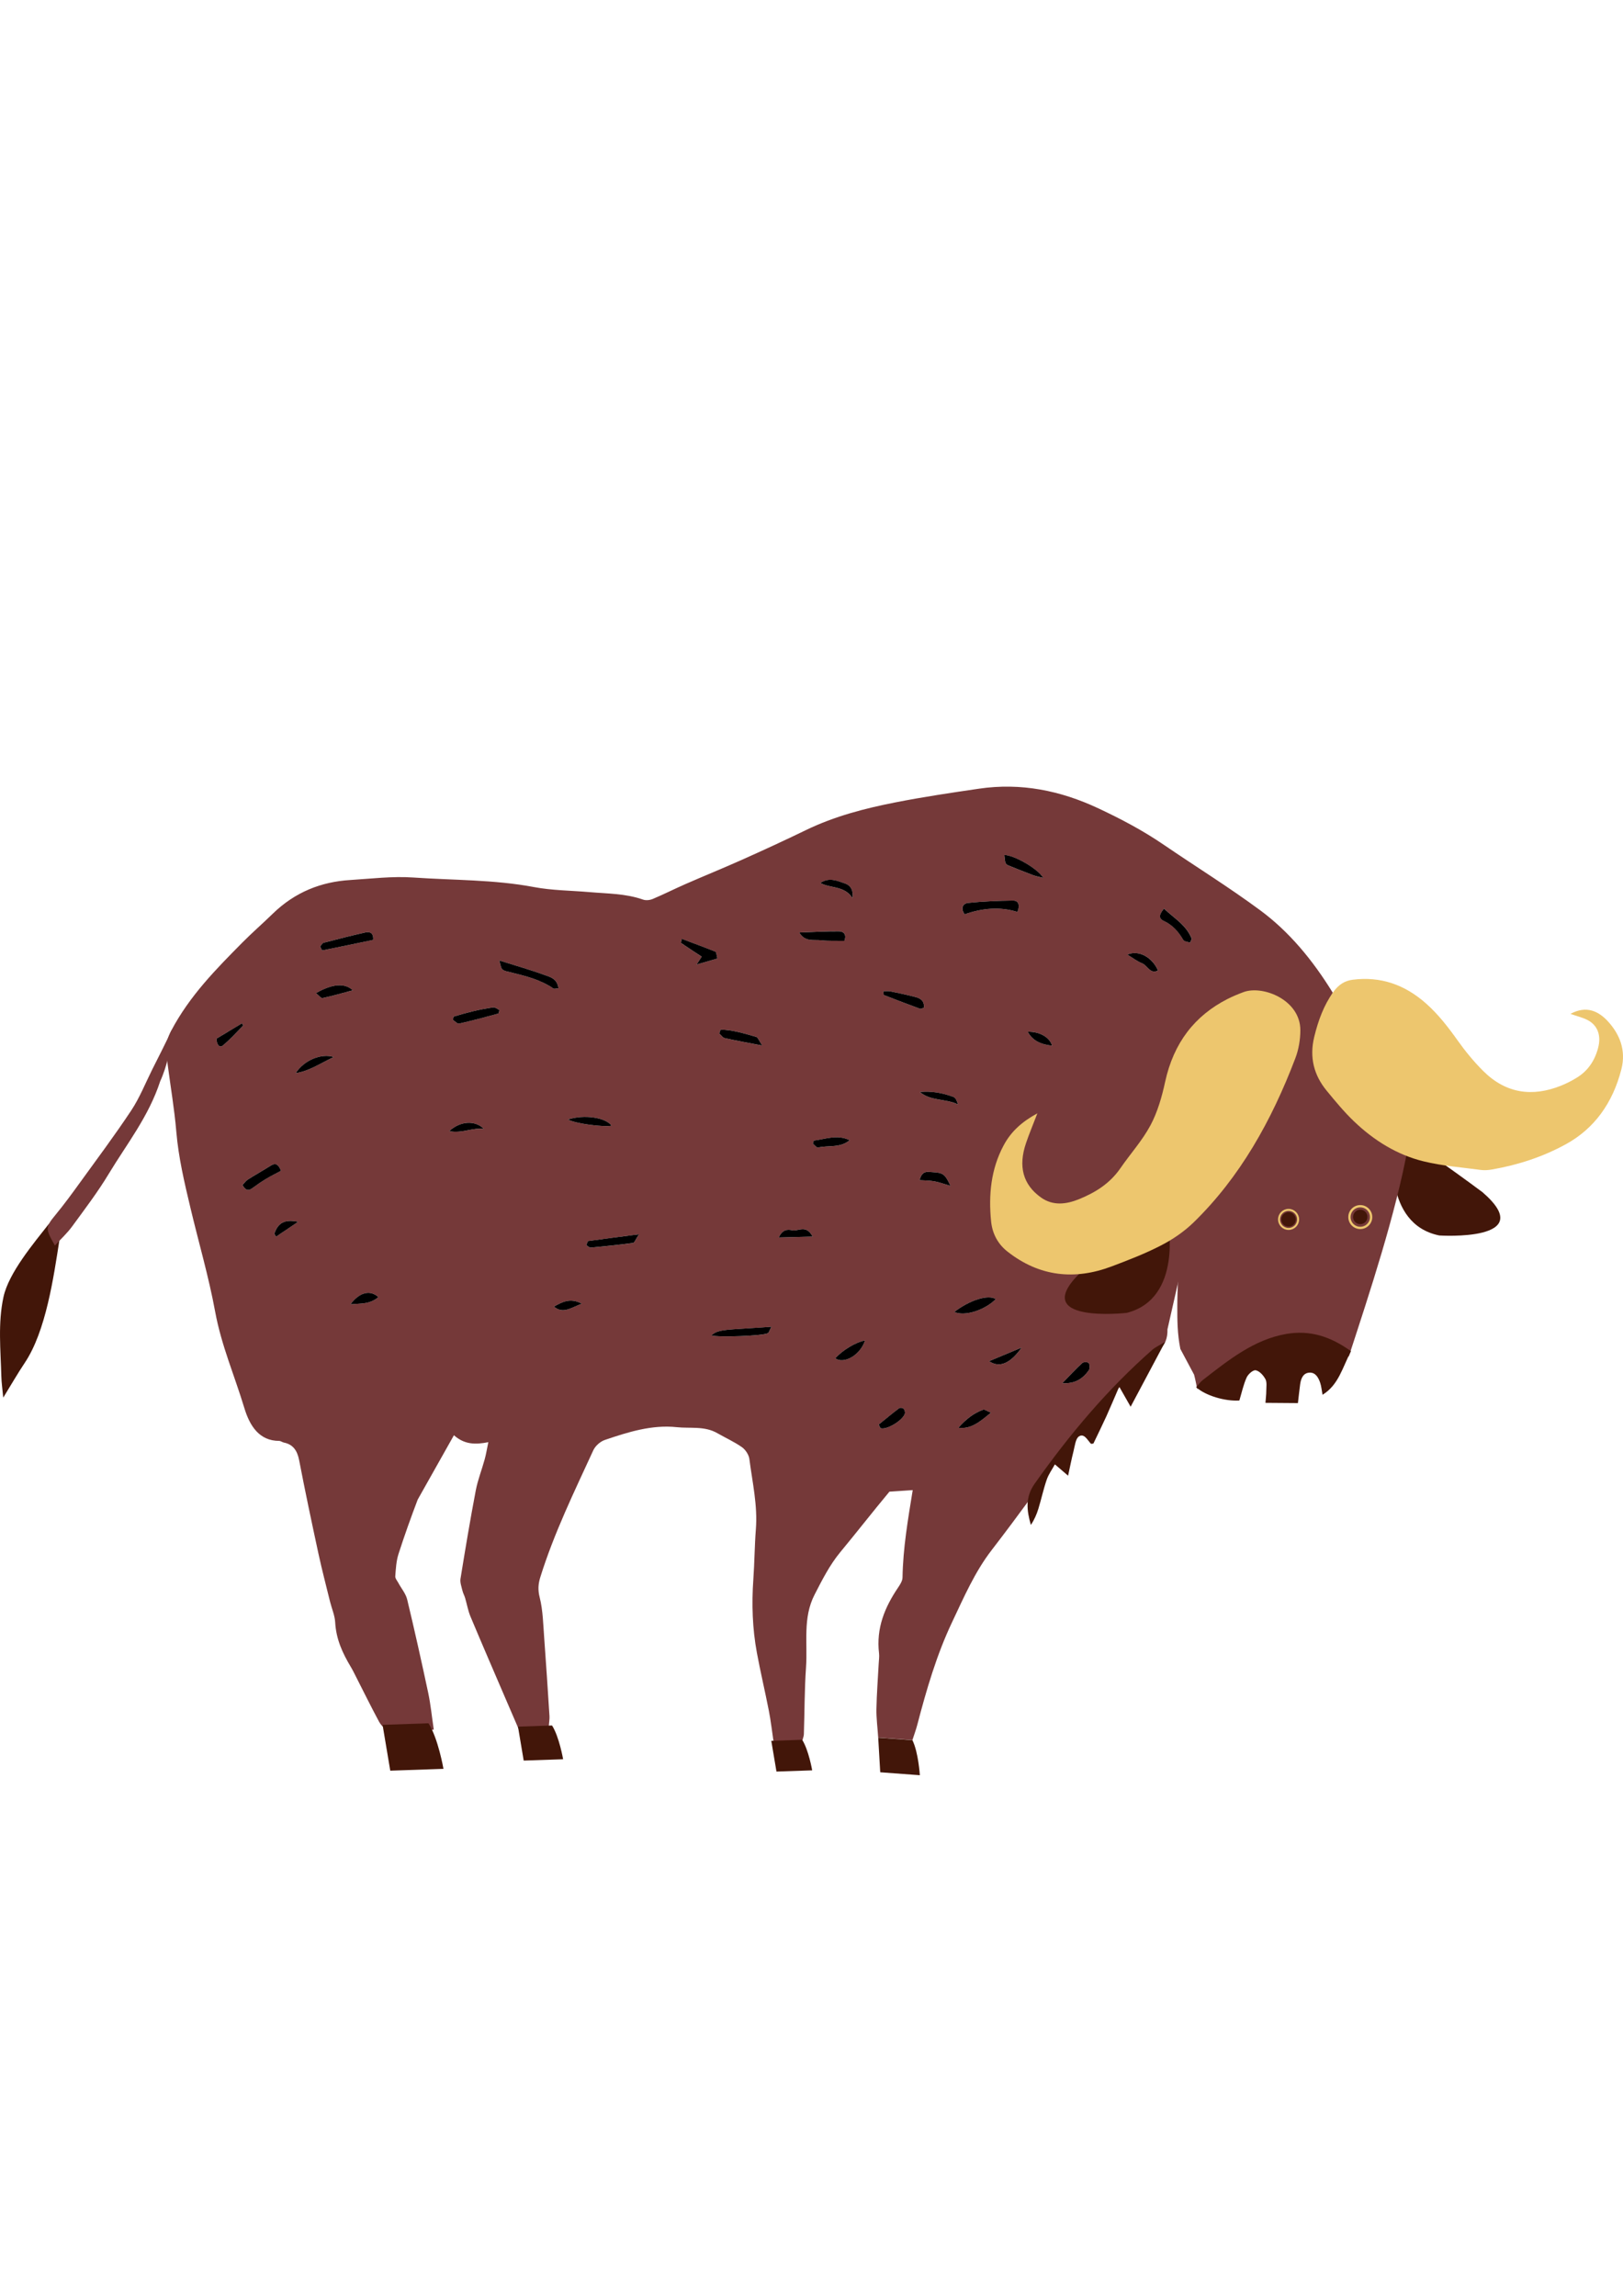<?xml version="1.0" encoding="UTF-8"?>
<svg id="sri-lanka_strona" xmlns="http://www.w3.org/2000/svg" viewBox="0 0 595.28 841.89">
  <defs>
    <style>
      .cls-1 {
        fill: #753939;
      }

      .cls-1, .cls-2, .cls-3, .cls-4 {
        fill-rule: evenodd;
      }

      .cls-5 {
        stroke-width: .84px;
      }

      .cls-5, .cls-6 {
        fill: none;
        stroke: #edc66e;
        stroke-miterlimit: 10;
      }

      .cls-6 {
        stroke-width: .72px;
      }

      .cls-7, .cls-3 {
        fill: #421609;
      }

      .cls-4 {
        fill: #edc66e;
      }
    </style>
  </defs>
  <path class="cls-3" d="M511.17,420.44s-4.14,28.38,16.73,32.62c0,0,37.02,2.4,15.82-15.89,0,0-30.12-22.45-31.74-21.05,0,0,.19-1.62-.81,4.32Z"/>
  <g>
    <path class="cls-1" d="M326.18,547.06c-6.08,7.3-11.94,14.83-18,22.15-3.87,4.68-6.61,10.12-9.43,15.6-4.38,8.52-2.5,17.72-3.12,26.62-.57,8.16-.52,16.36-.79,24.54-.03.82-.41,1.63-.7,2.76-3.44.13-6.76.26-10.36.39-.64-4.32-1.06-8.08-1.78-11.76-1.39-7.11-3.07-14.14-4.39-21.26-1.64-8.87-1.95-17.88-1.3-26.97.43-6.08.45-12.19.92-18.26.7-8.84-1.28-17.28-2.38-25.85-.21-1.61-1.48-3.46-2.74-4.34-2.85-1.99-6.02-3.41-9.02-5.13-4.7-2.7-9.9-1.66-14.87-2.19-9.08-.97-17.8,1.76-26.42,4.7-1.6.55-3.43,2.12-4.19,3.77-7,15.25-14.38,30.31-19.44,46.55-.76,2.45-.93,4.64-.22,7.42,1.2,4.76,1.28,9.93,1.66,14.94.71,9.52,1.31,19.06,1.93,28.6.06,1.02-.13,2.07-.25,3.67-3.34.74-6.77,1.51-10.5,2.33-1.58-3.66-3.11-7.19-4.63-10.73-4.55-10.59-9.13-21.15-13.59-31.79-.9-2.14-1.3-4.54-1.97-6.81-.28-.94-.78-1.8-1-2.76-.33-1.41-.92-2.94-.7-4.3,1.75-10.81,3.55-21.62,5.6-32.38.74-3.89,2.23-7.61,3.28-11.44.51-1.85.81-3.78,1.33-6.27-4.82.95-8.73.88-12.62-2.54l-13.29,23.6c-2.5,6.58-4.88,13.23-7.04,19.95-.82,2.56-.98,5.42-1.18,8.15-.06.81.73,1.69,1.17,2.52,1.08,2.01,2.67,3.84,3.2,6.02,2.73,11.36,5.27,22.78,7.71,34.23.89,4.2,1.31,8.53,2.04,13.48-5.99.1-11.58,1.08-17.13-.15-1.14-.26-2.33-1.64-2.99-2.86-2.86-5.31-5.53-10.75-8.28-16.14-.69-1.35-1.34-2.72-2.12-4-2.93-4.91-5.3-10.01-5.64-16.19-.14-2.54-1.23-4.98-1.86-7.49-1.43-5.83-2.96-11.64-4.24-17.53-2.47-11.44-4.9-22.89-7.11-34.4-.72-3.73-2.34-5.84-5.6-6.51-.59-.12-1.16-.6-1.75-.61-7.27-.01-10.77-5.48-12.76-12.06-3.55-11.78-8.43-22.95-10.7-35.32-2.36-12.85-6.05-25.36-9.06-38.05-2.19-9.2-4.38-18.38-5.19-27.98-.7-8.27-2.11-16.45-3.18-24.68-.22-1.71-.4-3.43-.48-5.16-.12-2.63.55-4.83,1.84-7.27,6.76-12.76,16.4-22.48,26.04-32.22,3.6-3.64,7.44-6.96,11.1-10.53,8.22-8.02,17.84-11.76,28.45-12.41,7.71-.48,15.48-1.45,23.14-.92,14.75,1.03,29.6.73,44.25,3.5,6.67,1.26,13.53,1.26,20.31,1.85,6.6.58,13.28.49,19.69,2.74,1.07.38,2.49.23,3.58-.22,4.06-1.71,8.02-3.71,12.05-5.48,6.95-3.04,13.96-5.88,20.89-8.98,7.8-3.49,15.57-7.07,23.28-10.81,10.52-5.09,21.56-7.93,32.7-10.13,10.22-2.02,20.52-3.54,30.8-5.05,15.27-2.23,29.77.65,43.82,7.26,8.25,3.87,16.27,8.1,23.89,13.31,11.79,8.05,23.91,15.55,35.42,24.06,10.57,7.81,19.17,18.17,26.58,30.21-.53,1.18-1.07,2.08-1.33,3.07-1.01,3.83-3.2,6.16-6.53,7.55-2.15.9-4.07,2.5-6.23,3.88-.07-.03-.51-.03-.61-.24-3.57-7.63-10.13-9.44-16.9-10.83-.59-.12-1.25-.15-1.83,0l-27.21,120.02c.09,3.23-.85,5.74-3.23,7.67-13.1,10.67-23.85,24.18-34.88,37.3-4.26,5.06-7.73,10.95-11.67,16.35-4.85,6.63-9.77,13.21-14.76,19.7-6.1,7.91-10.12,17.2-14.44,26.32-5.68,11.99-9.4,24.75-12.78,37.68-.48,1.82-1.13,3.58-1.78,5.58-4.11-.3-8.05-.6-12.55-.93-.25-3.71-.71-7.11-.65-10.5.1-5.57.55-11.14.84-16.71.06-1.22.26-2.46.12-3.65-1.12-9.29,2.15-17,7.02-24.19.72-1.07,1.58-2.42,1.59-3.64.18-10.83,2.02-21.42,3.74-32.04l-8.59.57ZM373.16,334.41c1.08-2.82.18-4.19-1.63-4.16-5.51.09-11.04.28-16.53.88-1.9.21-2.76,2.01-1.2,4.14,6.45-2.22,12.76-2.89,19.35-.86ZM136.86,344.67c.18-2.61-1.25-3.09-2.9-2.72-5.12,1.15-10.22,2.45-15.31,3.78-.47.12-.81.87-1.24,1.35.37.65.66,1.46.82,1.43,6.06-1.2,12.12-2.48,18.62-3.84ZM183.11,352.22c.52,1.58.59,2.83,1.16,3.29.81.65,1.98.78,3.01,1.04,5.4,1.38,10.84,2.59,15.64,5.92.39.27,1.09-.01,1.91-.05-.46-3.6-3.04-4.13-5.02-4.85-5.2-1.91-10.53-3.41-16.7-5.35ZM293.16,341.96c2.11,3.52,5.2,2.53,7.97,2.84,2.8.32,5.64.16,8.56.21.98-2.48-.42-3.47-1.99-3.49-4.85-.04-9.7.26-14.54.43ZM282.93,486.56c-4.26.28-7.84.54-11.42.75-7.17.41-8.86.79-10.6,2.43,2.64.74,18.83.18,20.72-.83.41-.22.59-1.01,1.3-2.34ZM215.05,456.64c.6.35,1.11.93,1.59.89,5.19-.49,10.37-1.01,15.54-1.72.54-.07.96-1.34,2.18-3.17-6.95.91-12.79,1.65-18.63,2.48-.23.03-.38.82-.68,1.53ZM166.34,372.81c-.07.41-.14.82-.21,1.22.77.47,1.62,1.48,2.29,1.33,4.8-1.08,9.57-2.38,14.33-3.66.16-.04.21-.59.43-1.29-.73-.34-1.51-1.08-2.22-.98-4.96.67-9.82,1.92-14.62,3.38ZM350.02,481.1c3.72,1.72,11.1-.57,15.21-4.7-2.74-1.78-9.45.29-15.21,4.7ZM103.04,429.35c-1.25-3.21-2.56-2.65-4.08-1.7-2.68,1.7-5.44,3.22-8.11,4.93-.74.47-1.29,1.32-1.92,1.98.98,1.74,1.97,2.36,3.52,1.21,1.67-1.24,3.38-2.41,5.13-3.47,1.7-1.03,3.47-1.89,5.45-2.95ZM263.11,351.5c-.33-1.28-.35-2.34-.68-2.48-4.08-1.65-8.2-3.16-12.36-4.72-.17.87-.36,1.44-.28,1.5,2.51,1.71,5.04,3.36,7.58,5.03-.45.69-.85,1.31-1.88,2.88,3.01-.87,5.05-1.46,7.62-2.2ZM436.52,345.67c.21-.47.41-.93.62-1.4-2.08-5.16-6.51-7.55-10.18-11.08-1.72,1.98-2.16,3.58-.12,4.5,3.14,1.43,5.34,3.82,7.15,6.94.4.68,1.67.7,2.55,1.03ZM382.65,321.95c-2.09-3.52-10.75-8.36-14.3-8.41.35,3.4.35,3.4,2.21,4.13,2.74,1.08,5.47,2.2,8.22,3.23,1.09.41,2.25.63,3.86,1.06ZM264.28,377.58c-.15.47-.3.94-.46,1.41.66.58,1.24,1.53,1.98,1.69,4.2.94,8.43,1.69,13.76,2.72-1.21-1.79-1.58-2.98-2.2-3.16-4.31-1.22-8.61-2.58-13.08-2.66ZM338.89,369.53c.16-2.83-1.62-3.51-3.38-3.97-2.99-.78-6.02-1.4-9.04-2.02-.77-.16-1.6-.02-2.46-.03.08.76.04,1.33.17,1.38,4.41,1.72,8.83,3.4,13.27,5.03.35.13.85-.22,1.44-.39ZM317.28,491.56c-3.53.66-8.43,3.69-10.92,6.56,3.21,2.2,9.16-1.17,10.92-6.56ZM298.47,418.28c-.1.39-.21.78-.31,1.16.65.49,1.39,1.5,1.93,1.38,3.84-.87,8.04.23,11.55-2.67-4.47-2.23-8.81-.43-13.17.14ZM108.46,393.51c4.8-.67,8.86-3.48,13.94-5.89-4.62-1.46-10.9,1.23-13.94,5.89ZM413.5,350.07c1.8,1.09,3.52,2.43,5.43,3.19,1.91.77,2.95,4.13,5.8,2.63-1.94-4.62-6.91-7.72-11.22-5.82ZM115.89,364.19c1.12.88,1.86,1.94,2.41,1.82,3.69-.8,7.34-1.86,11.1-2.85-2.91-2.7-7.4-2.45-13.51,1.04ZM351.52,523.57c4.64.59,7.87-2.19,11.91-5.52-1.53-.63-2.28-1.28-2.8-1.1-3.51,1.24-6.47,3.58-9.11,6.62ZM389.64,507.22c4.71.27,7.49-1.63,9.7-4.7.41-.57.38-2.22-.03-2.66-.43-.46-1.86-.46-2.38,0-2.25,2.04-4.33,4.32-7.29,7.36ZM337.35,400.46c4.2,3.42,9.44,2.34,14.01,4.56-.38-1.33-.9-2.47-1.68-2.76-3.95-1.46-8.05-2.22-12.33-1.79ZM322.28,522.41c.32.57.5,1.27.8,1.36,2.31.6,8.14-2.97,8.8-5.42.14-.51-.13-1.43-.5-1.75-.37-.33-1.26-.44-1.64-.16-2.51,1.9-4.95,3.94-7.47,5.98ZM208.34,410.52c2.46,1.52,13.24,2.88,15.96,2.27-2.15-2.97-9.93-4.21-15.96-2.27ZM348.62,434.87c-2.04-4.33-2.67-4.8-6.66-5.03-1.74-.1-3.76-.74-4.66,2.93,2,.15,3.76.13,5.47.44,1.78.33,3.49.97,5.85,1.66ZM312.67,329.33c.41-2.81-.71-4.64-2.66-5.31-2.89-.99-5.87-2.43-9.14-.21,3.83,2.06,8.87.92,11.8,5.53ZM177.49,413.99c-3.28-3.3-8.74-2.9-12.72.8,4.64.96,8.63-1.42,12.72-.8ZM138.78,475.66c-2.99-2.76-6.97-1.78-10.22,2.62,3.8-.31,7.13.03,10.22-2.62ZM374.7,494.18c-4.38,1.82-7.96,3.32-11.91,4.97,3.76,2.6,7.73.95,11.91-4.97ZM79.44,380.86c-.02,2.2,1.1,3.49,2.22,2.6,2.71-2.16,5.07-4.9,7.57-7.4-.15-.26-.31-.53-.47-.79-3.04,1.83-6.1,3.66-9.31,5.59ZM298.05,453.47c-2.41-4.61-5.26-1.81-7.53-2.32-1.6-.36-3.53-.35-4.89,2.65,4.19-.11,7.83-.21,12.42-.33ZM376.95,378.36c1.67,3.03,4.33,4.55,8.94,5.11-.88-3.09-4.55-5.19-8.94-5.11ZM203.16,479.14c3.35,2.78,6.2.46,10.23-1.07-4.32-2.3-7.26-.55-10.23,1.07ZM100.61,452.43c.21.36.43.71.63,1.07,2.54-1.71,5.08-3.41,8.09-5.44-4.94-1.03-7.38.34-8.73,4.37Z"/>
    <path class="cls-1" d="M432.92,494.62c-1.11-5.5-1.12-10.6-1.11-15.63.01-6.6.48-13.21.66-19.82.06-2.46-.82-13.58,1.01-15.09,9.41-7.75,15.65-12.7,22.44-23.15,4-6.16,2.93-13.67,6.19-20.42,3.12-6.47,5.52-13.34,6.07-20.87.23-3.11,13.78-10.21,17.86-10.85.02.85-2.44,11.5-2.73,12.17-2.65,6.26-.46,11.42,2.67,16.28,6.74,10.45,15.63,16.79,25.94,22.78,1.61.93,2.74-.82,4.54.34-4.6,25.12-14.1,53.6-21.74,77.06-4.96-1.93-8.98-3.5-13-5.05-4.55-1.75-9.06-.78-13.68.23-8.8,1.91-15.99,7.47-23.37,12.66-1.82,1.28-3.6,2.64-5.55,4.08-.43-1.97-.73-3.63-1.16-5.24l-5.05-9.46Z"/>
    <path class="cls-3" d="M495.51,495.5c-3.15,6-4.52,12.35-10.43,15.98-.32-1.72-.44-3.14-.87-4.41-.68-1.99-1.75-3.82-3.92-3.71-2.24.11-3.11,2.01-3.42,4.25-.3,2.2-.53,4.42-.82,6.92-4.02-.03-7.79-.06-11.91-.09.13-1.77.3-3.02.3-4.27,0-1.49.3-3.27-.29-4.39-.78-1.45-2.2-3.01-3.57-3.28-.97-.2-2.78,1.39-3.35,2.66-1.19,2.66-1.82,5.65-2.66,8.42-5.3.34-12.4-1.79-15.84-4.86.81-.9,1.5-1.93,2.39-2.62,9.47-7.35,18.82-14.88,30.61-16.92,8.61-1.49,16.14.81,23.77,6.32Z"/>
    <path class="cls-3" d="M21.81,454.64c-2.16,13.82-4.96,33.52-12.72,45.11-2.59,3.88-4.95,7.97-7.9,12.77-.29-3.16-.64-5.49-.7-7.83-.25-9.7-1.3-19.44.79-29.09,1.93-8.87,11.08-19.68,16.73-26.9.59,1.91,3.6,3.08,3.93,4.16l-.13,1.78Z"/>
    <path class="cls-1" d="M20.14,456.73c-3.62-6.29-3.49-6.71.29-11.32,3.06-3.72,5.94-7.65,8.78-11.58,6.38-8.82,12.9-17.53,18.94-26.64,3.04-4.59,5.17-9.94,7.67-14.97.58-1.16,6.09-11.99,7.04-14.3.66,4.06-1.78,13.65-4.09,18.54-4.24,13.01-12.39,23.23-18.8,33.86-4.09,6.81-8.89,13.09-13.54,19.46-1.83,2.5-4.12,4.58-6.29,6.95Z"/>
    <path class="cls-3" d="M427.34,492.09c-4.57,8.58-8.52,16.01-12.65,23.77-1.28-2.25-2.38-4.18-4.19-7.36-1.92,4.43-3.27,7.69-4.72,10.89-1.53,3.34-3.15,6.64-4.74,9.96-.31.02-.8.22-.96.04-1.28-1.41-2.51-3.94-4.42-2.59-1.17.83-1.44,3.48-1.92,5.37-.74,2.93-1.32,5.92-1.99,8.98-1.91-1.63-3.38-2.89-4.84-4.15-1.02,1.86-2.3,3.6-2.99,5.59-1.21,3.5-1.99,7.18-3.08,10.73-.63,2.07-1.53,4.05-2.74,5.91-1.52-5.36-2.15-10.13,1.4-15.16,12.83-18.15,26.9-34.83,43.17-49.11,1.09-.96,2.46-1.53,4.67-2.88Z"/>
    <path class="cls-2" d="M373.16,334.41c-6.59-2.03-12.9-1.36-19.35.86-1.56-2.13-.7-3.93,1.2-4.14,5.49-.6,11.02-.8,16.53-.88,1.8-.03,2.71,1.34,1.63,4.16Z"/>
    <path class="cls-2" d="M136.86,344.67c-6.5,1.36-12.55,2.64-18.62,3.84-.17.03-.46-.77-.82-1.43.43-.48.77-1.22,1.24-1.35,5.09-1.33,10.18-2.63,15.31-3.78,1.65-.37,3.08.11,2.9,2.72Z"/>
    <path class="cls-2" d="M183.11,352.22c6.17,1.94,11.5,3.44,16.7,5.35,1.98.72,4.55,1.25,5.02,4.85-.82.03-1.52.32-1.91.05-4.8-3.32-10.23-4.54-15.64-5.92-1.04-.26-2.21-.39-3.01-1.04-.57-.46-.64-1.71-1.16-3.29Z"/>
    <path class="cls-2" d="M293.16,341.96c4.85-.17,9.69-.47,14.54-.43,1.57.01,2.96,1.01,1.99,3.49-2.91-.05-5.76.1-8.56-.21-2.77-.31-5.86.68-7.97-2.84Z"/>
    <path class="cls-2" d="M282.93,486.56c-.72,1.33-.89,2.12-1.3,2.34-1.89,1.01-18.08,1.57-20.72.83,1.74-1.64,3.42-2.01,10.6-2.43,3.58-.21,7.16-.47,11.42-.75Z"/>
    <path class="cls-2" d="M215.05,456.64c.3-.71.46-1.5.68-1.53,5.84-.83,11.68-1.57,18.63-2.48-1.22,1.83-1.64,3.1-2.18,3.17-5.17.7-10.35,1.23-15.54,1.72-.48.04-.99-.54-1.59-.89Z"/>
    <path class="cls-2" d="M166.34,372.81c4.8-1.46,9.66-2.72,14.62-3.38.71-.1,1.5.64,2.22.98-.22.71-.28,1.25-.43,1.29-4.77,1.28-9.53,2.58-14.33,3.66-.67.15-1.52-.86-2.29-1.33.07-.4.14-.81.21-1.22Z"/>
    <path class="cls-2" d="M350.02,481.1c5.75-4.41,12.47-6.48,15.21-4.7-4.11,4.13-11.49,6.42-15.21,4.7Z"/>
    <path class="cls-2" d="M103.04,429.35c-1.98,1.06-3.75,1.93-5.45,2.95-1.76,1.07-3.47,2.24-5.13,3.47-1.55,1.15-2.54.53-3.52-1.21.63-.66,1.18-1.51,1.92-1.98,2.67-1.71,5.43-3.23,8.11-4.93,1.51-.96,2.83-1.51,4.08,1.7Z"/>
    <path class="cls-2" d="M263.11,351.5c-2.57.75-4.61,1.33-7.62,2.2,1.03-1.58,1.44-2.19,1.88-2.88-2.54-1.67-5.07-3.32-7.58-5.03-.08-.06.11-.62.28-1.5,4.16,1.57,8.28,3.07,12.36,4.72.33.13.35,1.2.68,2.48Z"/>
    <path class="cls-2" d="M436.52,345.67c-.87-.33-2.15-.35-2.55-1.03-1.81-3.12-4.01-5.51-7.15-6.94-2.03-.93-1.6-2.52.12-4.5,3.67,3.52,8.1,5.91,10.18,11.08-.2.47-.41.93-.62,1.4Z"/>
    <path class="cls-2" d="M382.65,321.95c-1.61-.43-2.76-.65-3.86-1.06-2.75-1.03-5.49-2.15-8.22-3.23-1.87-.73-1.87-.72-2.21-4.13,3.55.05,12.2,4.9,14.3,8.41Z"/>
    <path class="cls-2" d="M264.28,377.58c4.46.08,8.77,1.44,13.08,2.66.62.18,1,1.37,2.2,3.16-5.33-1.03-9.57-1.78-13.76-2.72-.73-.16-1.32-1.11-1.98-1.69.15-.47.31-.94.46-1.41Z"/>
    <path class="cls-2" d="M338.89,369.53c-.59.17-1.09.52-1.44.39-4.44-1.63-8.86-3.31-13.27-5.03-.13-.05-.09-.62-.17-1.38.86,0,1.69-.13,2.46.03,3.03.61,6.05,1.24,9.04,2.02,1.77.46,3.55,1.14,3.38,3.97Z"/>
    <path class="cls-2" d="M317.28,491.56c-1.76,5.4-7.7,8.76-10.92,6.56,2.49-2.87,7.39-5.9,10.92-6.56Z"/>
    <path class="cls-2" d="M298.47,418.28c4.36-.57,8.7-2.36,13.17-.14-3.5,2.9-7.71,1.8-11.55,2.67-.55.13-1.28-.89-1.93-1.38.1-.38.21-.77.31-1.16Z"/>
    <path class="cls-2" d="M108.46,393.51c3.04-4.67,9.32-7.35,13.94-5.89-5.08,2.41-9.14,5.22-13.94,5.89Z"/>
    <path class="cls-2" d="M413.5,350.07c4.31-1.9,9.28,1.21,11.22,5.82-2.84,1.5-3.88-1.87-5.8-2.63-1.91-.76-3.62-2.1-5.43-3.19Z"/>
    <path class="cls-2" d="M115.89,364.19c6.12-3.49,10.61-3.74,13.51-1.04-3.76,1-7.41,2.06-11.1,2.85-.56.12-1.3-.94-2.41-1.82Z"/>
    <path class="cls-2" d="M351.52,523.57c2.64-3.03,5.59-5.37,9.11-6.62.52-.18,1.26.46,2.8,1.1-4.03,3.33-7.27,6.11-11.91,5.52Z"/>
    <path class="cls-2" d="M389.64,507.22c2.96-3.03,5.04-5.32,7.29-7.36.52-.47,1.94-.47,2.38,0,.42.44.44,2.09.03,2.66-2.21,3.07-4.99,4.97-9.7,4.7Z"/>
    <path class="cls-2" d="M337.35,400.46c4.28-.43,8.38.33,12.33,1.79.79.29,1.31,1.44,1.68,2.76-4.57-2.22-9.81-1.13-14.01-4.56Z"/>
    <path class="cls-2" d="M322.28,522.41c2.51-2.04,4.95-4.08,7.47-5.98.38-.28,1.27-.17,1.64.16.37.33.64,1.24.5,1.75-.66,2.45-6.49,6.03-8.8,5.42-.31-.08-.48-.79-.8-1.36Z"/>
    <path class="cls-2" d="M208.34,410.52c6.04-1.94,13.81-.7,15.96,2.27-2.72.61-13.5-.75-15.96-2.27Z"/>
    <path class="cls-2" d="M348.62,434.87c-2.36-.68-4.08-1.33-5.85-1.66-1.71-.31-3.47-.3-5.47-.44.9-3.66,2.92-3.02,4.66-2.93,3.99.23,4.62.69,6.66,5.03Z"/>
    <path class="cls-2" d="M312.67,329.33c-2.93-4.6-7.97-3.47-11.8-5.53,3.27-2.22,6.25-.78,9.14.21,1.95.67,3.07,2.5,2.66,5.31Z"/>
    <path class="cls-2" d="M177.49,413.99c-4.09-.62-8.08,1.76-12.72.8,3.98-3.7,9.45-4.1,12.72-.8Z"/>
    <path class="cls-2" d="M138.78,475.66c-3.09,2.65-6.42,2.31-10.22,2.62,3.25-4.4,7.22-5.39,10.22-2.62Z"/>
    <path class="cls-2" d="M374.7,494.18c-4.18,5.91-8.16,7.56-11.91,4.97,3.96-1.65,7.54-3.14,11.91-4.97Z"/>
    <path class="cls-2" d="M79.44,380.86c3.22-1.93,6.27-3.76,9.31-5.59.16.26.32.53.47.79-2.5,2.5-4.86,5.23-7.57,7.4-1.11.89-2.23-.4-2.22-2.6Z"/>
    <path class="cls-2" d="M298.05,453.47c-4.59.12-8.22.22-12.42.33,1.36-3,3.28-3.01,4.89-2.65,2.27.51,5.12-2.28,7.53,2.32Z"/>
    <path class="cls-2" d="M376.95,378.36c4.39-.08,8.05,2.01,8.94,5.11-4.6-.55-7.27-2.07-8.94-5.11Z"/>
    <path class="cls-2" d="M203.16,479.14c2.97-1.62,5.91-3.37,10.23-1.07-4.03,1.53-6.88,3.85-10.23,1.07Z"/>
    <path class="cls-2" d="M100.61,452.43c1.35-4.03,3.79-5.4,8.73-4.37-3.02,2.03-5.55,3.73-8.09,5.44-.21-.35-.42-.71-.63-1.07Z"/>
    <path class="cls-4" d="M576.01,371.8c5.96-3.25,10.46-.88,13.85,2.86,4.1,4.54,6.64,10.34,4.83,17.43-3.18,12.49-10.02,21.81-20.26,27.45-8.52,4.7-17.67,7.65-27.06,9.3-1.37.24-2.8.38-4.16.2-7.04-.95-14.17-1.48-21.06-3.16-9.59-2.34-18.12-7.56-25.56-14.69-3.6-3.45-6.85-7.38-10.06-11.3-4.56-5.56-6.35-12.09-4.49-19.69,1.45-5.94,3.49-11.56,6.99-16.43,1.86-2.59,4.08-4.11,7.07-4.49,10.2-1.3,19.13,1.73,27.08,8.83,4.37,3.9,7.95,8.51,11.41,13.38,2.85,4.01,6,7.85,9.42,11.25,8.34,8.31,18.03,9.58,28.49,5.41,2.04-.81,4.04-1.84,5.94-3.02,3.85-2.39,6.42-5.99,7.69-10.77,1.23-4.58-.09-8.38-3.9-10.33-1.76-.9-3.69-1.34-6.23-2.23Z"/>
    <path class="cls-3" d="M428.39,448.08s5.48,28.15-15.17,33.37c0,0-36.87,4.14-16.56-15.12,0,0,29.03-23.85,30.71-22.53,0,0-.26-1.61,1.02,4.28Z"/>
    <path class="cls-4" d="M380.49,408.26c-1.61,4.2-3.02,7.53-4.18,10.96-2.9,8.54-1.1,15.17,5.44,19.87,4.49,3.23,9.42,2.53,14.08.63,5.77-2.36,11.18-5.61,15.12-11.34,3.63-5.28,7.98-10.05,11.01-15.71,2.56-4.78,4.18-10.38,5.36-15.84,3.15-14.54,10.96-24.38,22.86-30.47,1.92-.98,3.9-1.79,5.89-2.54,7.01-2.62,20.87,2.76,20.87,13.98,0,3.4-.62,7.07-1.82,10.22-8.71,22.93-20.34,43.7-37.29,60.21-3.52,3.43-7.69,6.26-11.93,8.45-5.87,3.04-12.03,5.41-18.16,7.72-13.57,5.12-26.48,3.78-38.19-5.41-3.26-2.55-5.55-6.22-6.04-11.11-.97-9.78-.04-19.15,4.57-27.8,2.77-5.22,6.85-8.8,12.41-11.81Z"/>
  </g>
  <path class="cls-3" d="M334.66,638.15l-12.55-.93.74,12.69,14.53,1.08s-.53-8.42-2.72-12.83Z"/>
  <path class="cls-3" d="M294.2,637.99l-11.31.39,1.9,11.27,13.1-.45s-1.29-7.48-3.68-11.21Z"/>
  <path class="cls-3" d="M202.47,632.75l-12.48.43,2.09,12.44,14.46-.49s-1.43-8.25-4.06-12.38Z"/>
  <path class="cls-3" d="M157.17,631.94l-16.85.58,2.82,16.8,19.51-.67s-1.92-11.14-5.48-16.7Z"/>
  <circle class="cls-5" cx="498.92" cy="446.31" r="3.98"/>
  <circle class="cls-7" cx="498.92" cy="446.26" r="2.65"/>
  <circle class="cls-6" cx="472.62" cy="447.17" r="3.5"/>
  <circle class="cls-7" cx="472.62" cy="447.17" r="2.65"/>
</svg>